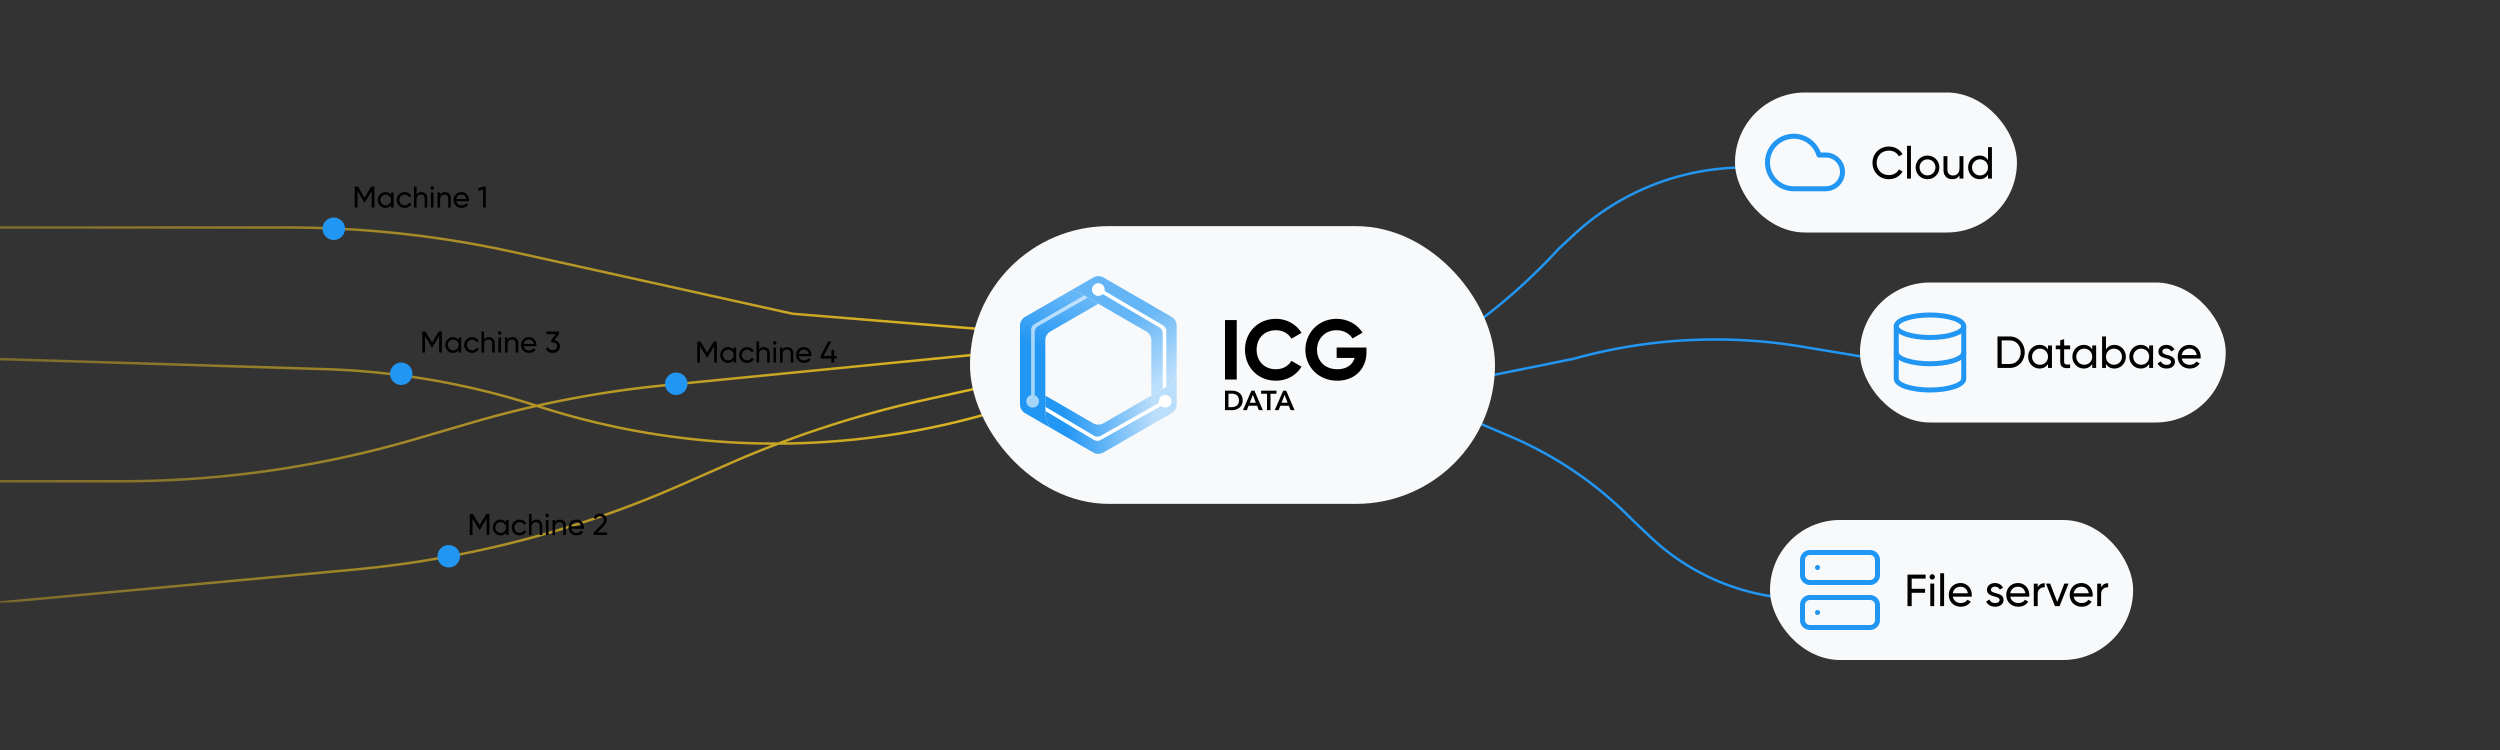 <svg xmlns="http://www.w3.org/2000/svg" width="1000" height="300" fill="none" viewBox="0 0 1000 300">
  <rect x="0" y="0" width="1000" height="300" fill="#333333" stroke="none"/>
  <g clip-path="url(#a)">
    <path stroke="#2196F3" d="M698 67c-25.39 0-49.84 9.601-68.445 26.878L623.5 99.5a233.382 233.382 0 0 1-49.728 41.063L569 143.5"/>
    <rect width="112.772" height="56" x="694" y="37" fill="#F8F9FA" rx="28"/>
    <path stroke="#2196F3" stroke-linecap="round" stroke-linejoin="round" stroke-width="2" d="M730.25 75.5H717.5A10.5 10.5 0 1 1 727.565 62h2.685a6.75 6.75 0 0 1 0 13.5Z"/>
    <path fill="#000" d="M755.588 71.687c-3.852 0-6.588-2.916-6.588-6.534 0-3.636 2.736-6.534 6.588-6.534 2.322 0 4.374 1.206 5.436 3.06l-1.458.846c-.72-1.386-2.25-2.286-3.978-2.286-2.952 0-4.932 2.142-4.932 4.914 0 2.754 1.98 4.896 4.932 4.896 1.728 0 3.258-.9 3.978-2.268l1.458.828c-1.044 1.854-3.096 3.078-5.436 3.078Zm7.223-.234v-13.14h1.566v13.14h-1.566Zm8.185.234c-2.628 0-4.734-2.07-4.734-4.734s2.106-4.734 4.734-4.734 4.752 2.07 4.752 4.734-2.124 4.734-4.752 4.734Zm0-1.53c1.8 0 3.186-1.386 3.186-3.204 0-1.818-1.386-3.204-3.186-3.204-1.782 0-3.168 1.386-3.168 3.204 0 1.818 1.386 3.204 3.168 3.204Zm12.808-7.704h1.566v9h-1.566v-1.296c-.666 1.062-1.656 1.53-2.916 1.53-2.106 0-3.492-1.404-3.492-3.708v-5.526h1.566v5.436c0 1.476.846 2.304 2.232 2.304 1.44 0 2.61-.846 2.61-2.97v-4.77Zm11.402-3.6h1.566v12.6h-1.566v-1.548c-.72 1.098-1.872 1.782-3.402 1.782-2.502 0-4.554-2.07-4.554-4.734s2.052-4.734 4.554-4.734c1.53 0 2.682.684 3.402 1.782v-5.148Zm-3.204 11.322c1.818 0 3.204-1.386 3.204-3.222s-1.386-3.222-3.204-3.222c-1.8 0-3.186 1.386-3.186 3.222s1.386 3.222 3.186 3.222Z"/>
    <path stroke="#2196F3" d="m570 160 34.364 14.688A150.873 150.873 0 0 1 653 208l7.084 6.717A90.728 90.728 0 0 0 712 239"/>
    <rect width="145.255" height="56" x="708" y="208" fill="#F8F9FA" rx="28"/>
    <path stroke="#2196F3" stroke-linecap="round" stroke-linejoin="round" stroke-width="2" d="M748 221h-24a3 3 0 0 0-3 3v6a3 3 0 0 0 3 3h24a3 3 0 0 0 3-3v-6a3 3 0 0 0-3-3Zm0 18h-24a3 3 0 0 0-3 3v6a3 3 0 0 0 3 3h24a3 3 0 0 0 3-3v-6a3 3 0 0 0-3-3Zm-21-12h.015M727 245h.015"/>
    <path fill="#000" d="M770.254 231.437h-5.58v4.086h5.346v1.584h-5.346v5.346H763v-12.6h7.254v1.584Zm2.657.378a1.049 1.049 0 0 1-1.062-1.044c0-.576.468-1.062 1.062-1.062a1.06 1.06 0 0 1 1.044 1.062c0 .576-.468 1.044-1.044 1.044Zm-.792 10.638v-9h1.566v9h-1.566Zm3.955 0v-13.14h1.566v13.14h-1.566Zm5.053-3.78c.306 1.62 1.584 2.538 3.258 2.538 1.242 0 2.142-.576 2.592-1.314l1.332.756c-.792 1.224-2.16 2.034-3.96 2.034-2.898 0-4.824-2.034-4.824-4.734 0-2.664 1.908-4.734 4.716-4.734 2.718 0 4.482 2.232 4.482 4.752 0 .234-.018.468-.054.702h-7.542Zm3.114-3.978c-1.692 0-2.862 1.044-3.114 2.61h6.012c-.27-1.782-1.548-2.61-2.898-2.61Zm12.133 1.188c0 1.926 5.04.792 5.04 4.104 0 1.674-1.44 2.7-3.366 2.7-1.8 0-3.06-.864-3.582-2.106l1.35-.774c.288.864 1.116 1.404 2.232 1.404.954 0 1.782-.342 1.782-1.224 0-1.926-5.04-.828-5.04-4.086 0-1.584 1.368-2.682 3.186-2.682 1.476 0 2.664.702 3.24 1.872l-1.314.738c-.342-.81-1.134-1.152-1.926-1.152-.81 0-1.602.396-1.602 1.206Zm7.746 2.79c.306 1.62 1.584 2.538 3.258 2.538 1.242 0 2.142-.576 2.592-1.314l1.332.756c-.792 1.224-2.16 2.034-3.96 2.034-2.898 0-4.824-2.034-4.824-4.734 0-2.664 1.908-4.734 4.716-4.734 2.718 0 4.482 2.232 4.482 4.752 0 .234-.018.468-.054.702h-7.542Zm3.114-3.978c-1.692 0-2.862 1.044-3.114 2.61h6.012c-.27-1.782-1.548-2.61-2.898-2.61Zm7.848.27c.576-1.26 1.674-1.674 2.808-1.674v1.638c-1.35-.054-2.808.63-2.808 2.754v4.77h-1.566v-9h1.566v1.512Zm10.64-1.512h1.692l-3.6 9h-1.836l-3.6-9h1.692l2.826 7.326 2.826-7.326Zm3.763 5.22c.306 1.62 1.584 2.538 3.258 2.538 1.242 0 2.142-.576 2.592-1.314l1.332.756c-.792 1.224-2.16 2.034-3.96 2.034-2.898 0-4.824-2.034-4.824-4.734 0-2.664 1.908-4.734 4.716-4.734 2.718 0 4.482 2.232 4.482 4.752 0 .234-.018.468-.054.702h-7.542Zm3.114-3.978c-1.692 0-2.862 1.044-3.114 2.61h6.012c-.27-1.782-1.548-2.61-2.898-2.61Zm7.848.27c.576-1.26 1.674-1.674 2.808-1.674v1.638c-1.35-.054-2.808.63-2.808 2.754v4.77h-1.566v-9h1.566v1.512Z"/>
    <path stroke="#2196F3" d="m572.5 155 57-11.5a211.31 211.31 0 0 1 91.077-4.871L750 143.5"/>
    <rect width="146.288" height="56" x="744" y="113" fill="#F8F9FA" rx="28"/>
    <path stroke="#2196F3" stroke-linecap="round" stroke-linejoin="round" stroke-width="2" d="M772 135c7.456 0 13.5-2.015 13.5-4.5s-6.044-4.5-13.5-4.5-13.5 2.015-13.5 4.5 6.044 4.5 13.5 4.5Z"/>
    <path stroke="#2196F3" stroke-linecap="round" stroke-linejoin="round" stroke-width="2" d="M758.5 130.5v21c0 1.193 1.422 2.338 3.954 3.182 2.532.844 5.966 1.318 9.546 1.318 3.58 0 7.014-.474 9.546-1.318 2.532-.844 3.954-1.989 3.954-3.182v-21"/>
    <path stroke="#2196F3" stroke-linecap="round" stroke-linejoin="round" stroke-width="2" d="M758.5 141c0 1.193 1.422 2.338 3.954 3.182 2.532.844 5.966 1.318 9.546 1.318 3.58 0 7.014-.474 9.546-1.318 2.532-.844 3.954-1.989 3.954-3.182"/>
    <path fill="#000" d="M803.914 134.583c3.474 0 5.976 2.808 5.976 6.3s-2.502 6.3-5.976 6.3H799v-12.6h4.914Zm0 11.016c2.592 0 4.374-2.052 4.374-4.716s-1.782-4.716-4.374-4.716h-3.24v9.432h3.24Zm15.296-7.416h1.566v9h-1.566v-1.548c-.72 1.098-1.872 1.782-3.402 1.782-2.502 0-4.554-2.07-4.554-4.734s2.052-4.734 4.554-4.734c1.53 0 2.682.684 3.402 1.782v-1.548Zm-3.204 7.722c1.818 0 3.204-1.386 3.204-3.222s-1.386-3.222-3.204-3.222c-1.8 0-3.186 1.386-3.186 3.222s1.386 3.222 3.186 3.222Zm12.039-6.21h-2.394v4.878c0 1.368.792 1.278 2.394 1.206v1.404c-2.7.36-3.96-.36-3.96-2.61v-4.878h-1.782v-1.512h1.782v-2.052l1.566-.468v2.52h2.394v1.512Zm8.849-1.512h1.566v9h-1.566v-1.548c-.72 1.098-1.872 1.782-3.402 1.782-2.502 0-4.554-2.07-4.554-4.734s2.052-4.734 4.554-4.734c1.53 0 2.682.684 3.402 1.782v-1.548Zm-3.204 7.722c1.818 0 3.204-1.386 3.204-3.222s-1.386-3.222-3.204-3.222c-1.8 0-3.186 1.386-3.186 3.222s1.386 3.222 3.186 3.222Zm12.11-7.956c2.502 0 4.554 2.07 4.554 4.734s-2.052 4.734-4.554 4.734c-1.53 0-2.682-.684-3.402-1.782v1.548h-1.566v-12.6h1.566v5.148c.72-1.098 1.872-1.782 3.402-1.782Zm-.198 7.956c1.8 0 3.186-1.386 3.186-3.222s-1.386-3.222-3.186-3.222c-1.818 0-3.204 1.386-3.204 3.222s1.386 3.222 3.204 3.222Zm14.073-7.722h1.566v9h-1.566v-1.548c-.72 1.098-1.872 1.782-3.402 1.782-2.502 0-4.554-2.07-4.554-4.734s2.052-4.734 4.554-4.734c1.53 0 2.682.684 3.402 1.782v-1.548Zm-3.204 7.722c1.818 0 3.204-1.386 3.204-3.222s-1.386-3.222-3.204-3.222c-1.8 0-3.186 1.386-3.186 3.222s1.386 3.222 3.186 3.222Zm8.475-5.292c0 1.926 5.04.792 5.04 4.104 0 1.674-1.44 2.7-3.366 2.7-1.8 0-3.06-.864-3.582-2.106l1.35-.774c.288.864 1.116 1.404 2.232 1.404.954 0 1.782-.342 1.782-1.224 0-1.926-5.04-.828-5.04-4.086 0-1.584 1.368-2.682 3.186-2.682 1.476 0 2.664.702 3.24 1.872l-1.314.738c-.342-.81-1.134-1.152-1.926-1.152-.81 0-1.602.396-1.602 1.206Zm7.746 2.79c.306 1.62 1.584 2.538 3.258 2.538 1.242 0 2.142-.576 2.592-1.314l1.332.756c-.792 1.224-2.16 2.034-3.96 2.034-2.898 0-4.824-2.034-4.824-4.734 0-2.664 1.908-4.734 4.716-4.734 2.718 0 4.482 2.232 4.482 4.752 0 .234-.018.468-.054.702h-7.542Zm3.114-3.978c-1.692 0-2.862 1.044-3.114 2.61h6.012c-.27-1.782-1.548-2.61-2.898-2.61Z"/>
    <mask id="c" width="783" height="160" x="-298" y="81" maskUnits="userSpaceOnUse" style="mask-type:alpha">
      <path fill="url(#b)" d="M-298 81h783v160h-783z"/>
    </mask>
    <g mask="url(#c)">
      <path stroke="#F3C620" d="M-126 192.5H48.36c39.89 0 79.576-5.683 117.863-16.877l22.651-6.622a420.033 420.033 0 0 1 76.638-14.849L409 140m-527-49h233.112a419.99 419.99 0 0 1 90.693 9.909L317 125.5l92 7.5m-527 7 247.751 7.649a308.422 308.422 0 0 1 85.395 14.82 308.43 308.43 0 0 0 186.083 1.184L419.5 158m-517 92 239.35-22.184a419.986 419.986 0 0 0 130.769-33.942l18.215-8.036a420.045 420.045 0 0 1 78.898-25.84L419.5 149"/>
    </g>
    <circle cx="133.5" cy="91.5" r="4.5" fill="#2196F3"/>
    <path fill="#000" d="M149.76 74.6V83h-1.104v-6.564l-2.748 4.572h-.144l-2.748-4.56V83H141.9v-8.4h1.26l2.676 4.44 2.664-4.44h1.26Zm6.656 2.4h1.044v6h-1.044v-1.032c-.48.732-1.248 1.188-2.268 1.188-1.668 0-3.036-1.38-3.036-3.156 0-1.776 1.368-3.156 3.036-3.156 1.02 0 1.788.456 2.268 1.188V77Zm-2.136 5.148c1.212 0 2.136-.924 2.136-2.148 0-1.224-.924-2.148-2.136-2.148-1.2 0-2.124.924-2.124 2.148 0 1.224.924 2.148 2.124 2.148Zm7.582 1.008c-1.812 0-3.156-1.38-3.156-3.156 0-1.776 1.344-3.156 3.156-3.156 1.188 0 2.196.624 2.652 1.572l-.876.504c-.3-.636-.972-1.056-1.776-1.056-1.2 0-2.112.924-2.112 2.136 0 1.2.912 2.124 2.112 2.124.816 0 1.476-.42 1.812-1.044l.888.516c-.504.936-1.524 1.56-2.7 1.56Zm6.719-6.312c1.404 0 2.328.936 2.328 2.472V83h-1.044v-3.624c0-.984-.564-1.536-1.488-1.536-.96 0-1.74.564-1.74 1.98V83h-1.044v-8.4h1.044v3.264c.444-.708 1.104-1.02 1.944-1.02Zm4.313-.936a.7.7 0 0 1-.708-.696.71.71 0 0 1 .708-.708c.384 0 .696.324.696.708a.697.697 0 0 1-.696.696ZM172.366 83v-6h1.044v6h-1.044Zm5.625-6.156c1.404 0 2.328.936 2.328 2.472V83h-1.044v-3.624c0-.984-.564-1.536-1.488-1.536-.96 0-1.74.564-1.74 1.98V83h-1.044v-6h1.044v.864c.444-.708 1.104-1.02 1.944-1.02Zm4.517 3.636c.204 1.08 1.056 1.692 2.172 1.692.828 0 1.428-.384 1.728-.876l.888.504c-.528.816-1.44 1.356-2.64 1.356-1.932 0-3.216-1.356-3.216-3.156 0-1.776 1.272-3.156 3.144-3.156 1.812 0 2.988 1.488 2.988 3.168 0 .156-.012.312-.036.468h-5.028Zm2.076-2.652c-1.128 0-1.908.696-2.076 1.74h4.008c-.18-1.188-1.032-1.74-1.932-1.74Zm8.772-3.228h.96V83h-1.104v-7.2l-1.788.528-.276-.96 2.208-.768Z"/>
    <circle cx="160.5" cy="149.5" r="4.5" fill="#2196F3"/>
    <path fill="#000" d="M176.76 132.6v8.4h-1.104v-6.564l-2.748 4.572h-.144l-2.748-4.56V141H168.9v-8.4h1.26l2.676 4.44 2.664-4.44h1.26Zm6.656 2.4h1.044v6h-1.044v-1.032c-.48.732-1.248 1.188-2.268 1.188-1.668 0-3.036-1.38-3.036-3.156 0-1.776 1.368-3.156 3.036-3.156 1.02 0 1.788.456 2.268 1.188V135Zm-2.136 5.148c1.212 0 2.136-.924 2.136-2.148 0-1.224-.924-2.148-2.136-2.148-1.2 0-2.124.924-2.124 2.148 0 1.224.924 2.148 2.124 2.148Zm7.582 1.008c-1.812 0-3.156-1.38-3.156-3.156 0-1.776 1.344-3.156 3.156-3.156 1.188 0 2.196.624 2.652 1.572l-.876.504c-.3-.636-.972-1.056-1.776-1.056-1.2 0-2.112.924-2.112 2.136 0 1.2.912 2.124 2.112 2.124.816 0 1.476-.42 1.812-1.044l.888.516c-.504.936-1.524 1.56-2.7 1.56Zm6.719-6.312c1.404 0 2.328.936 2.328 2.472V141h-1.044v-3.624c0-.984-.564-1.536-1.488-1.536-.96 0-1.74.564-1.74 1.98V141h-1.044v-8.4h1.044v3.264c.444-.708 1.104-1.02 1.944-1.02Zm4.313-.936a.7.7 0 0 1-.708-.696.71.71 0 0 1 .708-.708c.384 0 .696.324.696.708a.697.697 0 0 1-.696.696Zm-.528 7.092v-6h1.044v6h-1.044Zm5.625-6.156c1.404 0 2.328.936 2.328 2.472V141h-1.044v-3.624c0-.984-.564-1.536-1.488-1.536-.96 0-1.74.564-1.74 1.98V141h-1.044v-6h1.044v.864c.444-.708 1.104-1.02 1.944-1.02Zm4.517 3.636c.204 1.08 1.056 1.692 2.172 1.692.828 0 1.428-.384 1.728-.876l.888.504c-.528.816-1.44 1.356-2.64 1.356-1.932 0-3.216-1.356-3.216-3.156 0-1.776 1.272-3.156 3.144-3.156 1.812 0 2.988 1.488 2.988 3.168 0 .156-.012.312-.036.468h-5.028Zm2.076-2.652c-1.128 0-1.908.696-2.076 1.74h4.008c-.18-1.188-1.032-1.74-1.932-1.74Zm10.188.216c1.212.228 2.184 1.08 2.184 2.472 0 1.704-1.368 2.64-2.88 2.64-1.236 0-2.328-.576-2.76-1.704l.936-.552c.252.78.912 1.164 1.824 1.164 1.008 0 1.764-.552 1.764-1.548 0-1.008-.756-1.56-1.764-1.56h-.288l-.444-.684 1.944-2.628h-3.732V132.6h5.04v.984l-1.824 2.46Z"/>
    <circle cx="270.5" cy="153.5" r="4.5" fill="#2196F3"/>
    <path fill="#000" d="M286.76 136.6v8.4h-1.104v-6.564l-2.748 4.572h-.144l-2.748-4.56V145H278.9v-8.4h1.26l2.676 4.44 2.664-4.44h1.26Zm6.656 2.4h1.044v6h-1.044v-1.032c-.48.732-1.248 1.188-2.268 1.188-1.668 0-3.036-1.38-3.036-3.156 0-1.776 1.368-3.156 3.036-3.156 1.02 0 1.788.456 2.268 1.188V139Zm-2.136 5.148c1.212 0 2.136-.924 2.136-2.148 0-1.224-.924-2.148-2.136-2.148-1.2 0-2.124.924-2.124 2.148 0 1.224.924 2.148 2.124 2.148Zm7.582 1.008c-1.812 0-3.156-1.38-3.156-3.156 0-1.776 1.344-3.156 3.156-3.156 1.188 0 2.196.624 2.652 1.572l-.876.504c-.3-.636-.972-1.056-1.776-1.056-1.2 0-2.112.924-2.112 2.136 0 1.2.912 2.124 2.112 2.124.816 0 1.476-.42 1.812-1.044l.888.516c-.504.936-1.524 1.56-2.7 1.56Zm6.719-6.312c1.404 0 2.328.936 2.328 2.472V145h-1.044v-3.624c0-.984-.564-1.536-1.488-1.536-.96 0-1.74.564-1.74 1.98V145h-1.044v-8.4h1.044v3.264c.444-.708 1.104-1.02 1.944-1.02Zm4.313-.936a.7.7 0 0 1-.708-.696.71.71 0 0 1 .708-.708c.384 0 .696.324.696.708a.697.697 0 0 1-.696.696Zm-.528 7.092v-6h1.044v6h-1.044Zm5.625-6.156c1.404 0 2.328.936 2.328 2.472V145h-1.044v-3.624c0-.984-.564-1.536-1.488-1.536-.96 0-1.74.564-1.74 1.98V145h-1.044v-6h1.044v.864c.444-.708 1.104-1.02 1.944-1.02Zm4.517 3.636c.204 1.08 1.056 1.692 2.172 1.692.828 0 1.428-.384 1.728-.876l.888.504c-.528.816-1.44 1.356-2.64 1.356-1.932 0-3.216-1.356-3.216-3.156 0-1.776 1.272-3.156 3.144-3.156 1.812 0 2.988 1.488 2.988 3.168 0 .156-.012.312-.036.468h-5.028Zm2.076-2.652c-1.128 0-1.908.696-2.076 1.74h4.008c-.18-1.188-1.032-1.74-1.932-1.74Zm13.104 2.532v1.044h-1.02V145h-1.116v-1.596h-4.284v-1.044l3.012-5.76h1.2l-3.012 5.76h3.084v-2.376h1.116v2.376h1.02Z"/>
    <circle cx="179.5" cy="222.5" r="4.5" fill="#2196F3"/>
    <path fill="#000" d="M195.76 205.6v8.4h-1.104v-6.564l-2.748 4.572h-.144l-2.748-4.56V214H187.9v-8.4h1.26l2.676 4.44 2.664-4.44h1.26Zm6.656 2.4h1.044v6h-1.044v-1.032c-.48.732-1.248 1.188-2.268 1.188-1.668 0-3.036-1.38-3.036-3.156 0-1.776 1.368-3.156 3.036-3.156 1.02 0 1.788.456 2.268 1.188V208Zm-2.136 5.148c1.212 0 2.136-.924 2.136-2.148 0-1.224-.924-2.148-2.136-2.148-1.2 0-2.124.924-2.124 2.148 0 1.224.924 2.148 2.124 2.148Zm7.582 1.008c-1.812 0-3.156-1.38-3.156-3.156 0-1.776 1.344-3.156 3.156-3.156 1.188 0 2.196.624 2.652 1.572l-.876.504c-.3-.636-.972-1.056-1.776-1.056-1.2 0-2.112.924-2.112 2.136 0 1.2.912 2.124 2.112 2.124.816 0 1.476-.42 1.812-1.044l.888.516c-.504.936-1.524 1.56-2.7 1.56Zm6.719-6.312c1.404 0 2.328.936 2.328 2.472V214h-1.044v-3.624c0-.984-.564-1.536-1.488-1.536-.96 0-1.74.564-1.74 1.98V214h-1.044v-8.4h1.044v3.264c.444-.708 1.104-1.02 1.944-1.02Zm4.313-.936a.7.7 0 0 1-.708-.696.71.71 0 0 1 .708-.708c.384 0 .696.324.696.708a.697.697 0 0 1-.696.696Zm-.528 7.092v-6h1.044v6h-1.044Zm5.625-6.156c1.404 0 2.328.936 2.328 2.472V214h-1.044v-3.624c0-.984-.564-1.536-1.488-1.536-.96 0-1.74.564-1.74 1.98V214h-1.044v-6h1.044v.864c.444-.708 1.104-1.02 1.944-1.02Zm4.517 3.636c.204 1.08 1.056 1.692 2.172 1.692.828 0 1.428-.384 1.728-.876l.888.504c-.528.816-1.44 1.356-2.64 1.356-1.932 0-3.216-1.356-3.216-3.156 0-1.776 1.272-3.156 3.144-3.156 1.812 0 2.988 1.488 2.988 3.168 0 .156-.012.312-.036.468h-5.028Zm2.076-2.652c-1.128 0-1.908.696-2.076 1.74h4.008c-.18-1.188-1.032-1.74-1.932-1.74Zm6.828 5.172v-.912l2.964-3.024c.66-.66 1.188-1.332 1.188-2.04 0-.984-.708-1.5-1.488-1.5-.768 0-1.368.372-1.728 1.128l-.936-.552c.54-1.116 1.56-1.656 2.652-1.656 1.308 0 2.616.912 2.616 2.568 0 1.044-.672 1.944-1.5 2.772l-2.148 2.136h3.804V214h-5.424Z"/>
    <rect width="210" height="111.098" x="388" y="90.451" fill="#F8F9FA" rx="55.549"/>
    <path fill="#000" d="M490 128.018h4.689v23.783H490v-23.783Zm20.371 24.258c-7.203 0-12.367-5.436-12.367-12.367 0-6.965 5.164-12.367 12.367-12.367 4.349 0 8.188 2.209 10.227 5.606l-4.044 2.344c-1.155-2.106-3.465-3.397-6.183-3.397-4.655 0-7.712 3.228-7.712 7.814 0 4.553 3.057 7.781 7.712 7.781 2.718 0 5.062-1.291 6.183-3.364l4.044 2.344c-2.005 3.398-5.844 5.606-10.227 5.606Zm36.216-13.25v1.835c0 6.863-4.859 11.415-11.688 11.415-7.441 0-12.741-5.538-12.741-12.333 0-6.897 5.368-12.401 12.469-12.401 4.519 0 8.358 2.277 10.363 5.538l-4.009 2.311c-1.088-1.903-3.5-3.296-6.388-3.296-4.518 0-7.78 3.33-7.78 7.848 0 4.417 3.16 7.747 8.12 7.747 3.737 0 6.116-1.801 6.931-4.519h-7.203v-4.145h11.926ZM490 156.276h2.761c.506 0 1.016.066 1.529.198.513.132.975.352 1.386.66a3.37 3.37 0 0 1 1.001 1.199c.257.492.385 1.104.385 1.837 0 .682-.128 1.269-.385 1.76-.257.492-.59.895-1.001 1.21-.411.316-.873.55-1.386.704a5.53 5.53 0 0 1-1.529.22H490v-7.788Zm2.541 6.578c.359 0 .719-.04 1.078-.121.359-.088.682-.231.968-.429.293-.205.532-.48.715-.825.183-.344.275-.781.275-1.309 0-.557-.092-1.012-.275-1.364a2.192 2.192 0 0 0-.715-.825 2.604 2.604 0 0 0-.968-.407 5.403 5.403 0 0 0-1.078-.11h-1.155v5.39h1.155Zm8.033-6.578h1.199l3.355 7.788h-1.584l-.726-1.782h-3.377l-.704 1.782h-1.551l3.388-7.788Zm1.76 4.818-1.199-3.168-1.221 3.168h2.42Zm4.482-3.608h-2.387v-1.21h6.16v1.21h-2.387v6.578h-1.386v-6.578Zm6.466-1.21h1.199l3.355 7.788h-1.584l-.726-1.782h-3.377l-.704 1.782h-1.551l3.388-7.788Zm1.76 4.818-1.199-3.168-1.221 3.168h2.42Z"/>
    <path fill="url(#d)" d="M460.534 136.112a4.075 4.075 0 0 0-2.038-3.529l-26.93-15.543a5.431 5.431 0 0 0-2.714-.727h-.777l9.22-5.317a4.076 4.076 0 0 1 4.073.001l27.258 15.738a4.074 4.074 0 0 1 2.038 3.529v22.129-2.716l-.852 1.969a5.434 5.434 0 0 1-2.271 2.55l-7.007 4.045v-22.129Z"/>
    <g style="mix-blend-mode:soft-light">
      <path fill="#fff" d="M441.863 115.826a2.532 2.532 0 1 1-5.064 0 2.532 2.532 0 0 1 5.064 0Z"/>
      <path fill="#fff" fill-rule="evenodd" d="m440.536 115.625 24.644 14.507a2.72 2.72 0 0 1 1.339 2.342v22.309l-1.448.839v-22.321c0-.963-.509-1.853-1.338-2.341l-23.931-14.088.734-1.247Z" clip-rule="evenodd"/>
    </g>
    <path fill="url(#e)" d="m419.776 170.889-.701-1.78a13.574 13.574 0 0 1-.945-4.978v-5.89l19.164 11.065a4.075 4.075 0 0 0 4.075 0l26.171-15.11a5.429 5.429 0 0 0 2.271-2.55l.852-1.969v12.06a4.075 4.075 0 0 1-2.038 3.529l-27.256 15.737a4.075 4.075 0 0 1-4.075 0l-17.518-10.114Z"/>
    <g style="mix-blend-mode:soft-light">
      <path fill="#fff" d="M418.132 164.396a11.773 11.773 0 0 1-.003-.265v-1.421l19.442 11.565a2.72 2.72 0 0 0 2.721.033l25.439-14.304.709 1.262-26.169 14.714a2.717 2.717 0 0 1-2.72-.034l-19.419-11.55Z"/>
      <path fill="#fff" d="M468.613 160.493a2.532 2.532 0 1 1-5.064 0 2.532 2.532 0 0 1 5.064 0Z"/>
    </g>
    <path fill="url(#f)" d="m428.088 116.313-18.05 10.422a4.075 4.075 0 0 0-2.038 3.529v31.477c0 1.454.774 2.798 2.032 3.526l9.757 5.654-.714-1.812a13.59 13.59 0 0 1-.945-4.978v-28.018c0-1.456.777-2.802 2.038-3.53l19.161-11.062-7.763-4.481a5.437 5.437 0 0 0-2.715-.727h-.763Z"/>
    <g opacity=".6">
      <path fill="#fff" d="M415.594 160.493a2.532 2.532 0 1 1-5.064 0 2.532 2.532 0 0 1 5.064 0Z"/>
      <path fill="#fff" d="M413.895 132.804v27.91h-1.447v-28.747c0-.972.519-1.87 1.362-2.355l19.802-11.397 1.451.835-19.806 11.399a2.717 2.717 0 0 0-1.362 2.355Z"/>
    </g>
  </g>
  <defs>
    <linearGradient id="b" x1="-298" x2="485" y1="161" y2="161" gradientUnits="userSpaceOnUse">
      <stop stop-color="#fff" stop-opacity="0"/>
      <stop offset="1" stop-color="#fff"/>
    </linearGradient>
    <linearGradient id="d" x1="439.486" x2="460.744" y1="121.543" y2="155.367" gradientUnits="userSpaceOnUse">
      <stop offset=".297" stop-color="#64B5F6"/>
      <stop offset="1" stop-color="#BBDEFB"/>
    </linearGradient>
    <linearGradient id="e" x1="460.744" x2="418.09" y1="159.035" y2="164.468" gradientUnits="userSpaceOnUse">
      <stop stop-color="#BBDEFB"/>
      <stop offset=".844" stop-color="#2196F3"/>
    </linearGradient>
    <linearGradient id="f" x1="431.878" x2="417.819" y1="119.981" y2="162.703" gradientUnits="userSpaceOnUse">
      <stop stop-color="#65B6F7"/>
      <stop offset=".51" stop-color="#2196F3"/>
    </linearGradient>
    <clipPath id="a">
      <path fill="#fff" d="M0 0h1000v300H0z"/>
    </clipPath>
  </defs>
</svg>
